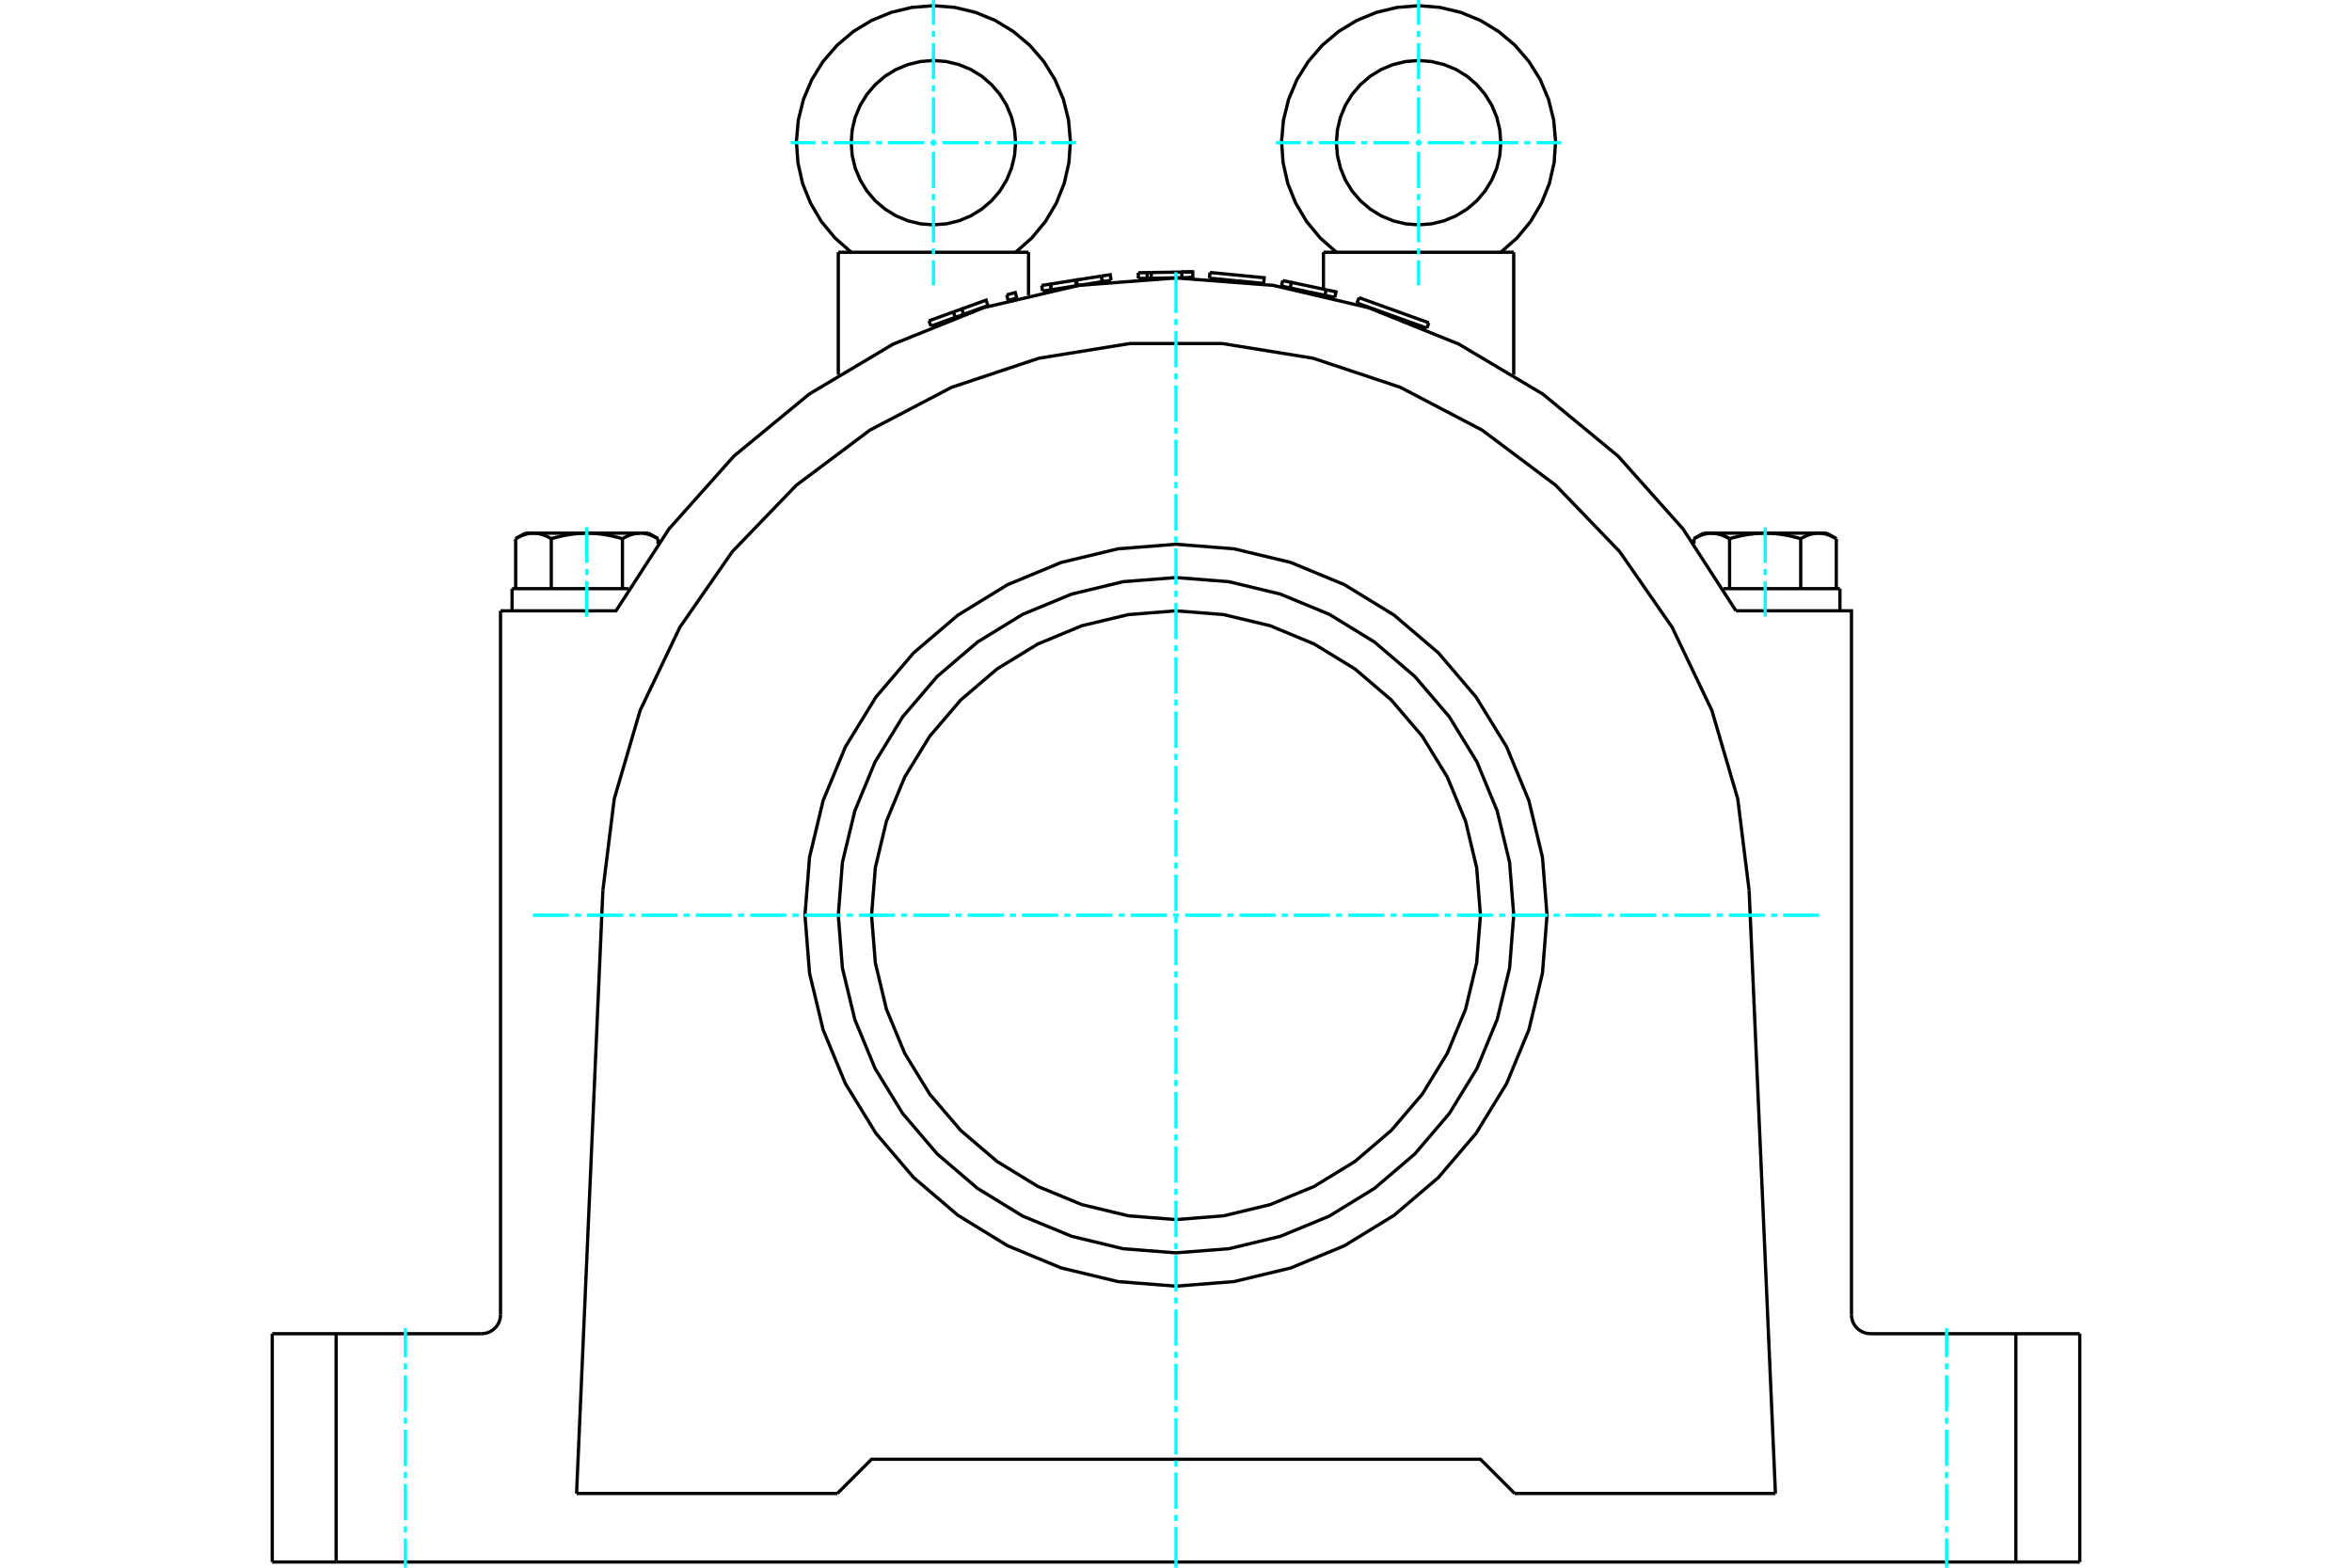 <?xml version="1.0" standalone="no"?>
<!DOCTYPE svg PUBLIC "-//W3C//DTD SVG 1.1//EN"
	"http://www.w3.org/Graphics/SVG/1.1/DTD/svg11.dtd">
<svg xmlns="http://www.w3.org/2000/svg" height="100%" width="100%" viewBox="0 0 36000 24000">
	<rect x="-1800" y="-1200" width="39600" height="26400" style="fill:#FFF"/>
	<g style="fill:none; fill-rule:evenodd" transform="matrix(1 0 0 1 0 0)">
		<g style="fill:none; stroke:#000; stroke-width:50; shape-rendering:geometricPrecision">
			<polyline points="18927,4299 19342,4339 19350,4252 18520,4172"/>
			<line x1="18512" y1="4259" x2="18520" y2="4172"/>
			<line x1="18512" y1="4259" x2="18927" y2="4299"/>
			<polyline points="17006,4291 16873,4312 16490,4372 16483,4373"/>
			<polyline points="16092,4435 16079,4349 15944,4370"/>
			<line x1="15958" y1="4456" x2="15944" y2="4370"/>
			<line x1="16092" y1="4435" x2="15958" y2="4456"/>
			<line x1="16093" y1="4435" x2="16079" y2="4349"/>
			<line x1="16873" y1="4312" x2="16859" y2="4226"/>
			<polyline points="17006,4291 16993,4205 16860,4226"/>
			<line x1="16873" y1="4312" x2="16860" y2="4226"/>
			<line x1="16859" y1="4226" x2="16477" y2="4286"/>
			<polyline points="16490,4372 16477,4286 16462,4288"/>
			<line x1="16476" y1="4375" x2="16462" y2="4288"/>
			<line x1="16483" y1="4373" x2="16476" y2="4375"/>
			<line x1="16462" y1="4288" x2="16079" y2="4349"/>
			<line x1="16476" y1="4375" x2="16093" y2="4435"/>
			<polyline points="15122,4677 14750,4812 14686,4835"/>
			<line x1="14592" y1="4776" x2="14219" y2="4911"/>
			<line x1="14249" y1="4993" x2="14219" y2="4911"/>
			<line x1="14622" y1="4858" x2="14249" y2="4993"/>
			<polyline points="15122,4677 15093,4595 14720,4730"/>
			<polyline points="14750,4812 14720,4730 14592,4776"/>
			<line x1="14622" y1="4858" x2="14592" y2="4776"/>
			<line x1="14686" y1="4835" x2="14622" y2="4858"/>
			<line x1="15563" y1="4564" x2="15497" y2="4581"/>
			<polyline points="15563,4564 15540,4479 15409,4514"/>
			<line x1="15431" y1="4599" x2="15409" y2="4514"/>
			<line x1="15497" y1="4581" x2="15431" y2="4599"/>
			<polyline points="18258,4249 18089,4252 17841,4256"/>
			<line x1="18257" y1="4249" x2="18194" y2="4250"/>
			<line x1="17622" y1="4172" x2="17558" y2="4173"/>
			<line x1="17623" y1="4260" x2="17560" y2="4261"/>
			<line x1="17623" y1="4260" x2="17622" y2="4172"/>
			<polyline points="17560,4261 17559,4173 17422,4176"/>
			<line x1="17424" y1="4263" x2="17422" y2="4176"/>
			<line x1="17560" y1="4261" x2="17424" y2="4263"/>
			<line x1="18256" y1="4162" x2="18087" y2="4165"/>
			<polyline points="18258,4249 18256,4162 18087,4165"/>
			<polyline points="18089,4252 18087,4165 17622,4172"/>
			<line x1="17841" y1="4256" x2="17623" y2="4260"/>
			<line x1="20280" y1="4521" x2="20431" y2="4553"/>
			<line x1="20023" y1="4467" x2="20280" y2="4521"/>
			<line x1="20298" y1="4436" x2="19766" y2="4323"/>
			<line x1="19748" y1="4409" x2="20023" y2="4467"/>
			<line x1="20280" y1="4521" x2="20298" y2="4436"/>
			<polyline points="19748,4409 19766,4323 19633,4295"/>
			<line x1="19615" y1="4380" x2="19633" y2="4295"/>
			<line x1="19615" y1="4380" x2="19748" y2="4409"/>
			<polyline points="20431,4553 20449,4468 20298,4436"/>
			<line x1="21306" y1="4832" x2="21840" y2="5024"/>
			<line x1="20801" y1="4557" x2="21870" y2="4942"/>
			<line x1="20771" y1="4639" x2="21306" y2="4832"/>
			<polyline points="7370,20418 7416,20414 7460,20404 7502,20386 7541,20362 7576,20333 7606,20298 7630,20259 7647,20217 7658,20172 7661,20127"/>
			<polyline points="4167,20418 5145,20418 7370,20418"/>
			<polyline points="28339,20127 28342,20172 28353,20217 28370,20259 28394,20298 28424,20333 28459,20362 28498,20386 28540,20404 28584,20414 28630,20418 30855,20418 31833,20418"/>
			<polyline points="26200,8162 26208,8162 26215,8163 26223,8163 26230,8163 26238,8164 26245,8165 26253,8166 26260,8167 26268,8168 26275,8169 26283,8171 26290,8172 26298,8174 26305,8176 26313,8178 26320,8180 26328,8182 26335,8184 26343,8187 26351,8189 26359,8192 26366,8195 26374,8198 26382,8201 26390,8205 26398,8208 26406,8212 26414,8216 26422,8220 26431,8224 26439,8228 26447,8232 26456,8237 26464,8242 26473,8247"/>
			<polyline points="28107,8247 28098,8242 28090,8237 28081,8232 28073,8228 28065,8224 28057,8220 28048,8216 28040,8212 28032,8208 28024,8205 28016,8201 28008,8198 28001,8195 27993,8192 27985,8189 27977,8187 27970,8184 27962,8182 27954,8180 27947,8178 27939,8176 27932,8174 27924,8172 27917,8171 27909,8169 27902,8168 27894,8167 27887,8166 27880,8165 27872,8164 27865,8163 27857,8163 27850,8163 27842,8162 27835,8162 27842,8162 27850,8163 27857,8163 27865,8163 27872,8164 27880,8165 27887,8166 27894,8167 27902,8168 27909,8169 27917,8171 27924,8172 27932,8174 27939,8176 27947,8178 27954,8180 27962,8182 27970,8184 27977,8187 27985,8189 27993,8192 28001,8195 28008,8198 28016,8201 28024,8205 28032,8208 28040,8212 28048,8216 28057,8220 28065,8224 28073,8228 28081,8232 28090,8237 28098,8242 28107,8247"/>
			<line x1="27835" y1="8162" x2="27961" y2="8162"/>
			<polyline points="27562,8247 27545,8242 27528,8237 27511,8232 27494,8228 27478,8224 27461,8220 27445,8216 27429,8212 27413,8208 27397,8205 27381,8201 27365,8198 27349,8195 27334,8192 27318,8189 27303,8187 27288,8184 27272,8182 27257,8180 27242,8178 27227,8176 27212,8174 27197,8172 27182,8171 27167,8169 27152,8168 27137,8167 27122,8166 27107,8165 27092,8164 27077,8163 27062,8163 27047,8163 27033,8162 27018,8162"/>
			<polyline points="27835,8162 27827,8162 27820,8163 27812,8163 27805,8163 27797,8164 27790,8165 27782,8166 27775,8167 27768,8168 27760,8169 27753,8171 27745,8172 27738,8174 27730,8176 27722,8178 27715,8180 27707,8182 27700,8184 27692,8187 27684,8189 27677,8192 27669,8195 27661,8198 27653,8201 27645,8205 27637,8208 27629,8212 27621,8216 27613,8220 27605,8224 27596,8228 27588,8232 27579,8237 27571,8242 27562,8247"/>
			<line x1="27018" y1="8162" x2="27835" y2="8162"/>
			<polyline points="26200,8162 26193,8162 26185,8163 26178,8163 26170,8163 26163,8164 26156,8165 26148,8166 26141,8167 26133,8168 26126,8169 26118,8171 26111,8172 26103,8174 26096,8176 26088,8178 26081,8180 26073,8182 26065,8184 26058,8187 26050,8189 26042,8192 26034,8195 26027,8198 26019,8201 26011,8205 26003,8208 25995,8212 25987,8216 25979,8220 25970,8224 25962,8228 25954,8232 25945,8237 25937,8242 25928,8247"/>
			<line x1="26074" y1="8162" x2="26200" y2="8162"/>
			<polyline points="27018,8162 27003,8162 26988,8163 26973,8163 26958,8163 26943,8164 26928,8165 26913,8166 26898,8167 26883,8168 26868,8169 26853,8171 26838,8172 26823,8174 26808,8176 26793,8178 26778,8180 26763,8182 26747,8184 26732,8187 26717,8189 26701,8192 26686,8195 26670,8198 26654,8201 26638,8205 26622,8208 26606,8212 26590,8216 26574,8220 26557,8224 26541,8228 26524,8232 26507,8237 26490,8242 26473,8247"/>
			<line x1="26200" y1="8162" x2="27018" y2="8162"/>
			<polyline points="26473,8247 26464,8242 26456,8237 26447,8232 26439,8228 26431,8224 26422,8220 26414,8216 26406,8212 26398,8208 26390,8205 26382,8201 26374,8198 26366,8195 26359,8192 26351,8189 26343,8187 26335,8184 26328,8182 26320,8180 26313,8178 26305,8176 26298,8174 26290,8172 26283,8171 26275,8169 26268,8168 26260,8167 26253,8166 26245,8165 26238,8164 26230,8163 26223,8163 26215,8163 26208,8162 26200,8162"/>
			<line x1="25928" y1="8324" x2="25928" y2="8247"/>
			<line x1="26473" y1="9012" x2="26473" y2="8247"/>
			<polyline points="10072,8247 10063,8242 10055,8237 10046,8232 10038,8228 10030,8224 10021,8220 10013,8216 10005,8212 9997,8208 9989,8205 9981,8201 9973,8198 9966,8195 9958,8192 9950,8189 9942,8187 9935,8184 9927,8182 9919,8180 9912,8178 9904,8176 9897,8174 9889,8172 9882,8171 9874,8169 9867,8168 9859,8167 9852,8166 9844,8165 9837,8164 9830,8163 9822,8163 9815,8163 9807,8162 9800,8162 9926,8162"/>
			<polyline points="9527,8247 9510,8242 9493,8237 9476,8232 9459,8228 9443,8224 9426,8220 9410,8216 9394,8212 9378,8208 9362,8205 9346,8201 9330,8198 9314,8195 9299,8192 9283,8189 9268,8187 9253,8184 9237,8182 9222,8180 9207,8178 9192,8176 9177,8174 9162,8172 9147,8171 9132,8169 9117,8168 9102,8167 9087,8166 9072,8165 9057,8164 9042,8163 9027,8163 9012,8163 8997,8162 8982,8162"/>
			<polyline points="9800,8162 9792,8162 9785,8163 9777,8163 9770,8163 9762,8164 9755,8165 9747,8166 9740,8167 9732,8168 9725,8169 9717,8171 9710,8172 9702,8174 9695,8176 9687,8178 9680,8180 9672,8182 9665,8184 9657,8187 9649,8189 9641,8192 9634,8195 9626,8198 9618,8201 9610,8205 9602,8208 9594,8212 9586,8216 9578,8220 9569,8224 9561,8228 9553,8232 9544,8237 9536,8242 9527,8247"/>
			<line x1="8982" y1="8162" x2="9800" y2="8162"/>
			<polyline points="8165,8162 8158,8162 8150,8163 8143,8163 8135,8163 8128,8164 8120,8165 8113,8166 8106,8167 8098,8168 8091,8169 8083,8171 8076,8172 8068,8174 8061,8176 8053,8178 8046,8180 8038,8182 8030,8184 8023,8187 8015,8189 8007,8192 7999,8195 7992,8198 7984,8201 7976,8205 7968,8208 7960,8212 7952,8216 7943,8220 7935,8224 7927,8228 7919,8232 7910,8237 7902,8242 7893,8247"/>
			<line x1="8039" y1="8162" x2="8165" y2="8162"/>
			<polyline points="8982,8162 8967,8162 8953,8163 8938,8163 8923,8163 8908,8164 8893,8165 8878,8166 8863,8167 8848,8168 8833,8169 8818,8171 8803,8172 8788,8174 8773,8176 8758,8178 8743,8180 8728,8182 8712,8184 8697,8187 8682,8189 8666,8192 8651,8195 8635,8198 8619,8201 8603,8205 8587,8208 8571,8212 8555,8216 8539,8220 8522,8224 8506,8228 8489,8232 8472,8237 8455,8242 8438,8247"/>
			<line x1="8165" y1="8162" x2="8982" y2="8162"/>
			<polyline points="8438,8247 8429,8242 8421,8237 8412,8232 8404,8228 8395,8224 8387,8220 8379,8216 8371,8212 8363,8208 8355,8205 8347,8201 8339,8198 8331,8195 8323,8192 8316,8189 8308,8187 8300,8184 8293,8182 8285,8180 8278,8178 8270,8176 8262,8174 8255,8172 8247,8171 8240,8169 8232,8168 8225,8167 8218,8166 8210,8165 8203,8164 8195,8163 8188,8163 8180,8163 8173,8162 8165,8162"/>
			<line x1="7893" y1="9012" x2="7893" y2="8247"/>
			<line x1="8438" y1="9012" x2="8438" y2="8247"/>
			<line x1="27562" y1="9012" x2="27562" y2="8247"/>
			<line x1="28107" y1="9012" x2="28107" y2="8247"/>
			<line x1="9527" y1="9012" x2="9527" y2="8247"/>
			<line x1="10072" y1="8324" x2="10072" y2="8247"/>
			<line x1="26378" y1="9012" x2="28162" y2="9012"/>
			<line x1="7838" y1="9012" x2="9622" y2="9012"/>
			<polyline points="26571,9351 25760,8097 24766,6982 23613,6032 22329,5268 20944,4710 19489,4369 18000,4255 16511,4369 15056,4710 13671,5268 12387,6032 11234,6982 10240,8097 9429,9351 7661,9351"/>
			<line x1="20257" y1="3862" x2="23169" y2="3862"/>
			<line x1="12831" y1="3862" x2="15743" y2="3862"/>
			<polyline points="12816,22864 13340,22340 22660,22340 23184,22864"/>
			<line x1="5145" y1="20418" x2="5145" y2="23913"/>
			<line x1="30855" y1="23913" x2="5145" y2="23913"/>
			<line x1="30855" y1="23913" x2="30855" y2="20418"/>
			<polyline points="28339,20127 28339,9351 26571,9351"/>
			<line x1="7661" y1="20127" x2="7661" y2="9351"/>
			<line x1="12816" y1="22864" x2="8825" y2="22864"/>
			<line x1="27175" y1="22864" x2="23184" y2="22864"/>
			<line x1="8825" y1="22864" x2="9228" y2="13628"/>
			<polyline points="26772,13628 26598,12229 26202,10876 25594,9603 24791,8445 23812,7429 22684,6584 21435,5930 20097,5484 18705,5259 17295,5259 15903,5484 14565,5930 13316,6584 12188,7429 11209,8445 10406,9603 9798,10876 9402,12229 9228,13628"/>
			<line x1="26772" y1="13628" x2="27175" y2="22864"/>
			<line x1="4167" y1="23913" x2="4167" y2="20418"/>
			<line x1="5145" y1="23913" x2="4167" y2="23913"/>
			<line x1="31833" y1="23913" x2="30855" y2="23913"/>
			<line x1="31833" y1="20418" x2="31833" y2="23913"/>
			<polyline points="23679,14011 23609,13123 23401,12256 23060,11433 22594,10673 22016,9995 21338,9417 20578,8951 19755,8610 18888,8402 18000,8332 17112,8402 16245,8610 15422,8951 14662,9417 13984,9995 13406,10673 12940,11433 12599,12256 12391,13123 12321,14011 12391,14899 12599,15766 12940,16589 13406,17349 13984,18027 14662,18605 15422,19071 16245,19412 17112,19620 18000,19690 18888,19620 19755,19412 20578,19071 21338,18605 22016,18027 22594,17349 23060,16589 23401,15766 23609,14899 23679,14011"/>
			<polyline points="23169,14011 23106,13202 22916,12414 22606,11664 22182,10972 21655,10356 21038,9829 20347,9405 19597,9095 18809,8905 18000,8842 17191,8905 16403,9095 15653,9405 14962,9829 14345,10356 13818,10972 13394,11664 13084,12414 12894,13202 12831,14011 12894,14820 13084,15608 13394,16358 13818,17049 14345,17666 14962,18193 15653,18617 16403,18927 17191,19117 18000,19180 18809,19117 19597,18927 20347,18617 21038,18193 21655,17666 22182,17049 22606,16358 22916,15608 23106,14820 23169,14011"/>
			<polyline points="22660,14011 22602,13282 22432,12571 22152,11895 21770,11272 21295,10716 20739,10241 20115,9859 19440,9579 18729,9409 18000,9351 17271,9409 16560,9579 15885,9859 15261,10241 14705,10716 14230,11272 13848,11895 13568,12571 13398,13282 13340,14011 13398,14740 13568,15451 13848,16126 14230,16750 14705,17306 15261,17781 15885,18163 16560,18442 17271,18613 18000,18671 18729,18613 19440,18442 20115,18163 20739,17781 21295,17306 21770,16750 22152,16126 22432,15451 22602,14740 22660,14011"/>
			<line x1="20801" y1="4557" x2="20771" y2="4639"/>
			<line x1="21840" y1="5024" x2="21870" y2="4942"/>
			<polyline points="22972,3861 23218,3645 23426,3393 23593,3112 23715,2809 23788,2490 23810,2164 23781,1838 23702,1521 23575,1219 23402,942 23189,694 22939,483 22660,313 22357,189 22039,113 21713,87 21387,113 21069,189 20767,313 20487,483 20238,694 20024,942 19851,1219 19724,1521 19645,1838 19616,2164 19639,2490 19711,2809 19833,3112 20000,3393 20209,3645 20454,3861"/>
			<polyline points="22971,2184 22956,1987 22910,1795 22834,1613 22731,1445 22603,1295 22453,1166 22284,1063 22102,988 21910,942 21713,926 21516,942 21324,988 21142,1063 20974,1166 20824,1295 20695,1445 20592,1613 20517,1795 20471,1987 20455,2184 20471,2381 20517,2573 20592,2755 20695,2924 20824,3074 20974,3202 21142,3305 21324,3381 21516,3427 21713,3442 21910,3427 22102,3381 22284,3305 22453,3202 22603,3074 22731,2924 22834,2755 22910,2573 22956,2381 22971,2184"/>
			<polyline points="15545,2184 15529,1987 15483,1795 15408,1613 15305,1445 15176,1295 15026,1166 14858,1063 14676,988 14484,942 14287,926 14090,942 13898,988 13716,1063 13547,1166 13397,1295 13269,1445 13166,1613 13090,1795 13044,1987 13029,2184 13044,2381 13090,2573 13166,2755 13269,2924 13397,3074 13547,3202 13716,3305 13898,3381 14090,3427 14287,3442 14484,3427 14676,3381 14858,3305 15026,3202 15176,3074 15305,2924 15408,2755 15483,2573 15529,2381 15545,2184"/>
			<polyline points="15546,3861 15791,3645 16000,3393 16167,3112 16289,2808 16361,2490 16384,2163 16355,1838 16276,1520 16148,1219 15976,941 15762,694 15512,483 15233,313 14930,189 14612,113 14286,87 13960,113 13642,189 13340,313 13060,483 12811,695 12597,942 12425,1220 12298,1521 12219,1839 12190,2165 12213,2491 12285,2810 12407,3113 12574,3394 12783,3646 13029,3862"/>
			<line x1="28107" y1="8247" x2="27961" y2="8162"/>
			<line x1="26074" y1="8162" x2="25928" y2="8247"/>
			<line x1="10072" y1="8247" x2="9926" y2="8162"/>
			<line x1="8039" y1="8162" x2="7893" y2="8247"/>
			<line x1="28162" y1="9351" x2="28162" y2="9012"/>
			<line x1="7838" y1="9012" x2="7838" y2="9351"/>
			<line x1="20257" y1="4516" x2="20257" y2="4519"/>
			<line x1="20257" y1="3862" x2="20257" y2="4427"/>
			<line x1="23169" y1="5737" x2="23169" y2="3862"/>
			<line x1="12831" y1="3862" x2="12831" y2="5737"/>
			<line x1="15743" y1="4519" x2="15743" y2="3862"/>
		</g>
		<g style="fill:none; stroke:#0FF; stroke-width:50; shape-rendering:geometricPrecision">
			<line x1="6205" y1="24000" x2="6205" y2="23552"/>
			<line x1="6205" y1="23460" x2="6205" y2="23367"/>
			<line x1="6205" y1="23275" x2="6205" y2="22720"/>
			<line x1="6205" y1="22628" x2="6205" y2="22535"/>
			<line x1="6205" y1="22443" x2="6205" y2="21888"/>
			<line x1="6205" y1="21795" x2="6205" y2="21703"/>
			<line x1="6205" y1="21610" x2="6205" y2="21056"/>
			<line x1="6205" y1="20963" x2="6205" y2="20871"/>
			<line x1="6205" y1="20778" x2="6205" y2="20331"/>
			<line x1="29795" y1="20331" x2="29795" y2="20778"/>
			<line x1="29795" y1="20871" x2="29795" y2="20963"/>
			<line x1="29795" y1="21056" x2="29795" y2="21610"/>
			<line x1="29795" y1="21703" x2="29795" y2="21795"/>
			<line x1="29795" y1="21888" x2="29795" y2="22443"/>
			<line x1="29795" y1="22535" x2="29795" y2="22628"/>
			<line x1="29795" y1="22720" x2="29795" y2="23275"/>
			<line x1="29795" y1="23367" x2="29795" y2="23460"/>
			<line x1="29795" y1="23552" x2="29795" y2="24000"/>
			<line x1="18000" y1="24000" x2="18000" y2="23376"/>
			<line x1="18000" y1="23284" x2="18000" y2="23191"/>
			<line x1="18000" y1="23099" x2="18000" y2="22544"/>
			<line x1="18000" y1="22452" x2="18000" y2="22359"/>
			<line x1="18000" y1="22267" x2="18000" y2="21712"/>
			<line x1="18000" y1="21620" x2="18000" y2="21527"/>
			<line x1="18000" y1="21435" x2="18000" y2="20880"/>
			<line x1="18000" y1="20787" x2="18000" y2="20695"/>
			<line x1="18000" y1="20602" x2="18000" y2="20048"/>
			<line x1="18000" y1="19955" x2="18000" y2="19863"/>
			<line x1="18000" y1="19770" x2="18000" y2="19216"/>
			<line x1="18000" y1="19123" x2="18000" y2="19031"/>
			<line x1="18000" y1="18938" x2="18000" y2="18383"/>
			<line x1="18000" y1="18291" x2="18000" y2="18198"/>
			<line x1="18000" y1="18106" x2="18000" y2="17551"/>
			<line x1="18000" y1="17459" x2="18000" y2="17366"/>
			<line x1="18000" y1="17274" x2="18000" y2="16719"/>
			<line x1="18000" y1="16627" x2="18000" y2="16534"/>
			<line x1="18000" y1="16442" x2="18000" y2="15887"/>
			<line x1="18000" y1="15794" x2="18000" y2="15702"/>
			<line x1="18000" y1="15609" x2="18000" y2="15055"/>
			<line x1="18000" y1="14962" x2="18000" y2="14870"/>
			<line x1="18000" y1="14777" x2="18000" y2="14222"/>
			<line x1="18000" y1="14130" x2="18000" y2="14037"/>
			<line x1="18000" y1="13945" x2="18000" y2="13390"/>
			<line x1="18000" y1="13298" x2="18000" y2="13205"/>
			<line x1="18000" y1="13113" x2="18000" y2="12558"/>
			<line x1="18000" y1="12466" x2="18000" y2="12373"/>
			<line x1="18000" y1="12281" x2="18000" y2="11726"/>
			<line x1="18000" y1="11633" x2="18000" y2="11541"/>
			<line x1="18000" y1="11448" x2="18000" y2="10894"/>
			<line x1="18000" y1="10801" x2="18000" y2="10709"/>
			<line x1="18000" y1="10616" x2="18000" y2="10062"/>
			<line x1="18000" y1="9969" x2="18000" y2="9877"/>
			<line x1="18000" y1="9784" x2="18000" y2="9229"/>
			<line x1="18000" y1="9137" x2="18000" y2="9044"/>
			<line x1="18000" y1="8952" x2="18000" y2="8397"/>
			<line x1="18000" y1="8305" x2="18000" y2="8212"/>
			<line x1="18000" y1="8120" x2="18000" y2="7565"/>
			<line x1="18000" y1="7473" x2="18000" y2="7380"/>
			<line x1="18000" y1="7288" x2="18000" y2="6733"/>
			<line x1="18000" y1="6640" x2="18000" y2="6548"/>
			<line x1="18000" y1="6455" x2="18000" y2="5901"/>
			<line x1="18000" y1="5808" x2="18000" y2="5716"/>
			<line x1="18000" y1="5623" x2="18000" y2="5068"/>
			<line x1="18000" y1="4976" x2="18000" y2="4884"/>
			<line x1="18000" y1="4791" x2="18000" y2="4167"/>
			<line x1="8157" y1="14011" x2="8707" y2="14011"/>
			<line x1="8800" y1="14011" x2="8892" y2="14011"/>
			<line x1="8985" y1="14011" x2="9539" y2="14011"/>
			<line x1="9632" y1="14011" x2="9724" y2="14011"/>
			<line x1="9817" y1="14011" x2="10372" y2="14011"/>
			<line x1="10464" y1="14011" x2="10557" y2="14011"/>
			<line x1="10649" y1="14011" x2="11204" y2="14011"/>
			<line x1="11296" y1="14011" x2="11389" y2="14011"/>
			<line x1="11481" y1="14011" x2="12036" y2="14011"/>
			<line x1="12129" y1="14011" x2="12221" y2="14011"/>
			<line x1="12313" y1="14011" x2="12868" y2="14011"/>
			<line x1="12961" y1="14011" x2="13053" y2="14011"/>
			<line x1="13146" y1="14011" x2="13700" y2="14011"/>
			<line x1="13793" y1="14011" x2="13885" y2="14011"/>
			<line x1="13978" y1="14011" x2="14533" y2="14011"/>
			<line x1="14625" y1="14011" x2="14718" y2="14011"/>
			<line x1="14810" y1="14011" x2="15365" y2="14011"/>
			<line x1="15457" y1="14011" x2="15550" y2="14011"/>
			<line x1="15642" y1="14011" x2="16197" y2="14011"/>
			<line x1="16289" y1="14011" x2="16382" y2="14011"/>
			<line x1="16474" y1="14011" x2="17029" y2="14011"/>
			<line x1="17122" y1="14011" x2="17214" y2="14011"/>
			<line x1="17307" y1="14011" x2="17861" y2="14011"/>
			<line x1="17954" y1="14011" x2="18046" y2="14011"/>
			<line x1="18139" y1="14011" x2="18693" y2="14011"/>
			<line x1="18786" y1="14011" x2="18878" y2="14011"/>
			<line x1="18971" y1="14011" x2="19526" y2="14011"/>
			<line x1="19618" y1="14011" x2="19711" y2="14011"/>
			<line x1="19803" y1="14011" x2="20358" y2="14011"/>
			<line x1="20450" y1="14011" x2="20543" y2="14011"/>
			<line x1="20635" y1="14011" x2="21190" y2="14011"/>
			<line x1="21282" y1="14011" x2="21375" y2="14011"/>
			<line x1="21467" y1="14011" x2="22022" y2="14011"/>
			<line x1="22115" y1="14011" x2="22207" y2="14011"/>
			<line x1="22300" y1="14011" x2="22854" y2="14011"/>
			<line x1="22947" y1="14011" x2="23039" y2="14011"/>
			<line x1="23132" y1="14011" x2="23687" y2="14011"/>
			<line x1="23779" y1="14011" x2="23871" y2="14011"/>
			<line x1="23964" y1="14011" x2="24519" y2="14011"/>
			<line x1="24611" y1="14011" x2="24704" y2="14011"/>
			<line x1="24796" y1="14011" x2="25351" y2="14011"/>
			<line x1="25443" y1="14011" x2="25536" y2="14011"/>
			<line x1="25628" y1="14011" x2="26183" y2="14011"/>
			<line x1="26276" y1="14011" x2="26368" y2="14011"/>
			<line x1="26461" y1="14011" x2="27015" y2="14011"/>
			<line x1="27108" y1="14011" x2="27200" y2="14011"/>
			<line x1="27293" y1="14011" x2="27843" y2="14011"/>
			<line x1="8982" y1="9439" x2="8982" y2="8896"/>
			<line x1="8982" y1="8803" x2="8982" y2="8711"/>
			<line x1="8982" y1="8618" x2="8982" y2="8075"/>
			<line x1="27018" y1="8075" x2="27018" y2="8618"/>
			<line x1="27018" y1="8711" x2="27018" y2="8803"/>
			<line x1="27018" y1="8896" x2="27018" y2="9439"/>
		</g>
		<g style="fill:none; stroke:#0FF; stroke-width:50; shape-rendering:geometricPrecision">
			<line x1="12103" y1="2184" x2="12484" y2="2184"/>
			<line x1="12576" y1="2184" x2="12669" y2="2184"/>
			<line x1="12761" y1="2184" x2="13316" y2="2184"/>
			<line x1="13408" y1="2184" x2="13501" y2="2184"/>
			<line x1="13593" y1="2184" x2="14148" y2="2184"/>
			<line x1="14241" y1="2184" x2="14333" y2="2184"/>
			<line x1="14426" y1="2184" x2="14980" y2="2184"/>
			<line x1="15073" y1="2184" x2="15165" y2="2184"/>
			<line x1="15258" y1="2184" x2="15813" y2="2184"/>
			<line x1="15905" y1="2184" x2="15997" y2="2184"/>
			<line x1="16090" y1="2184" x2="16471" y2="2184"/>
			<line x1="14287" y1="4368" x2="14287" y2="3987"/>
			<line x1="14287" y1="3895" x2="14287" y2="3802"/>
			<line x1="14287" y1="3710" x2="14287" y2="3155"/>
			<line x1="14287" y1="3063" x2="14287" y2="2970"/>
			<line x1="14287" y1="2878" x2="14287" y2="2323"/>
			<line x1="14287" y1="2230" x2="14287" y2="2138"/>
			<line x1="14287" y1="2046" x2="14287" y2="1491"/>
			<line x1="14287" y1="1398" x2="14287" y2="1306"/>
			<line x1="14287" y1="1213" x2="14287" y2="659"/>
			<line x1="14287" y1="566" x2="14287" y2="474"/>
			<line x1="14287" y1="381" x2="14287" y2="0"/>
		</g>
		<g style="fill:none; stroke:#0FF; stroke-width:50; shape-rendering:geometricPrecision">
			<line x1="19529" y1="2184" x2="19910" y2="2184"/>
			<line x1="20003" y1="2184" x2="20095" y2="2184"/>
			<line x1="20187" y1="2184" x2="20742" y2="2184"/>
			<line x1="20835" y1="2184" x2="20927" y2="2184"/>
			<line x1="21020" y1="2184" x2="21574" y2="2184"/>
			<line x1="21667" y1="2184" x2="21759" y2="2184"/>
			<line x1="21852" y1="2184" x2="22407" y2="2184"/>
			<line x1="22499" y1="2184" x2="22592" y2="2184"/>
			<line x1="22684" y1="2184" x2="23239" y2="2184"/>
			<line x1="23331" y1="2184" x2="23424" y2="2184"/>
			<line x1="23516" y1="2184" x2="23897" y2="2184"/>
			<line x1="21713" y1="4368" x2="21713" y2="3987"/>
			<line x1="21713" y1="3895" x2="21713" y2="3802"/>
			<line x1="21713" y1="3710" x2="21713" y2="3155"/>
			<line x1="21713" y1="3063" x2="21713" y2="2970"/>
			<line x1="21713" y1="2878" x2="21713" y2="2323"/>
			<line x1="21713" y1="2230" x2="21713" y2="2138"/>
			<line x1="21713" y1="2046" x2="21713" y2="1491"/>
			<line x1="21713" y1="1398" x2="21713" y2="1306"/>
			<line x1="21713" y1="1213" x2="21713" y2="659"/>
			<line x1="21713" y1="566" x2="21713" y2="474"/>
			<line x1="21713" y1="381" x2="21713" y2="0"/>
		</g>
	</g>
</svg>
